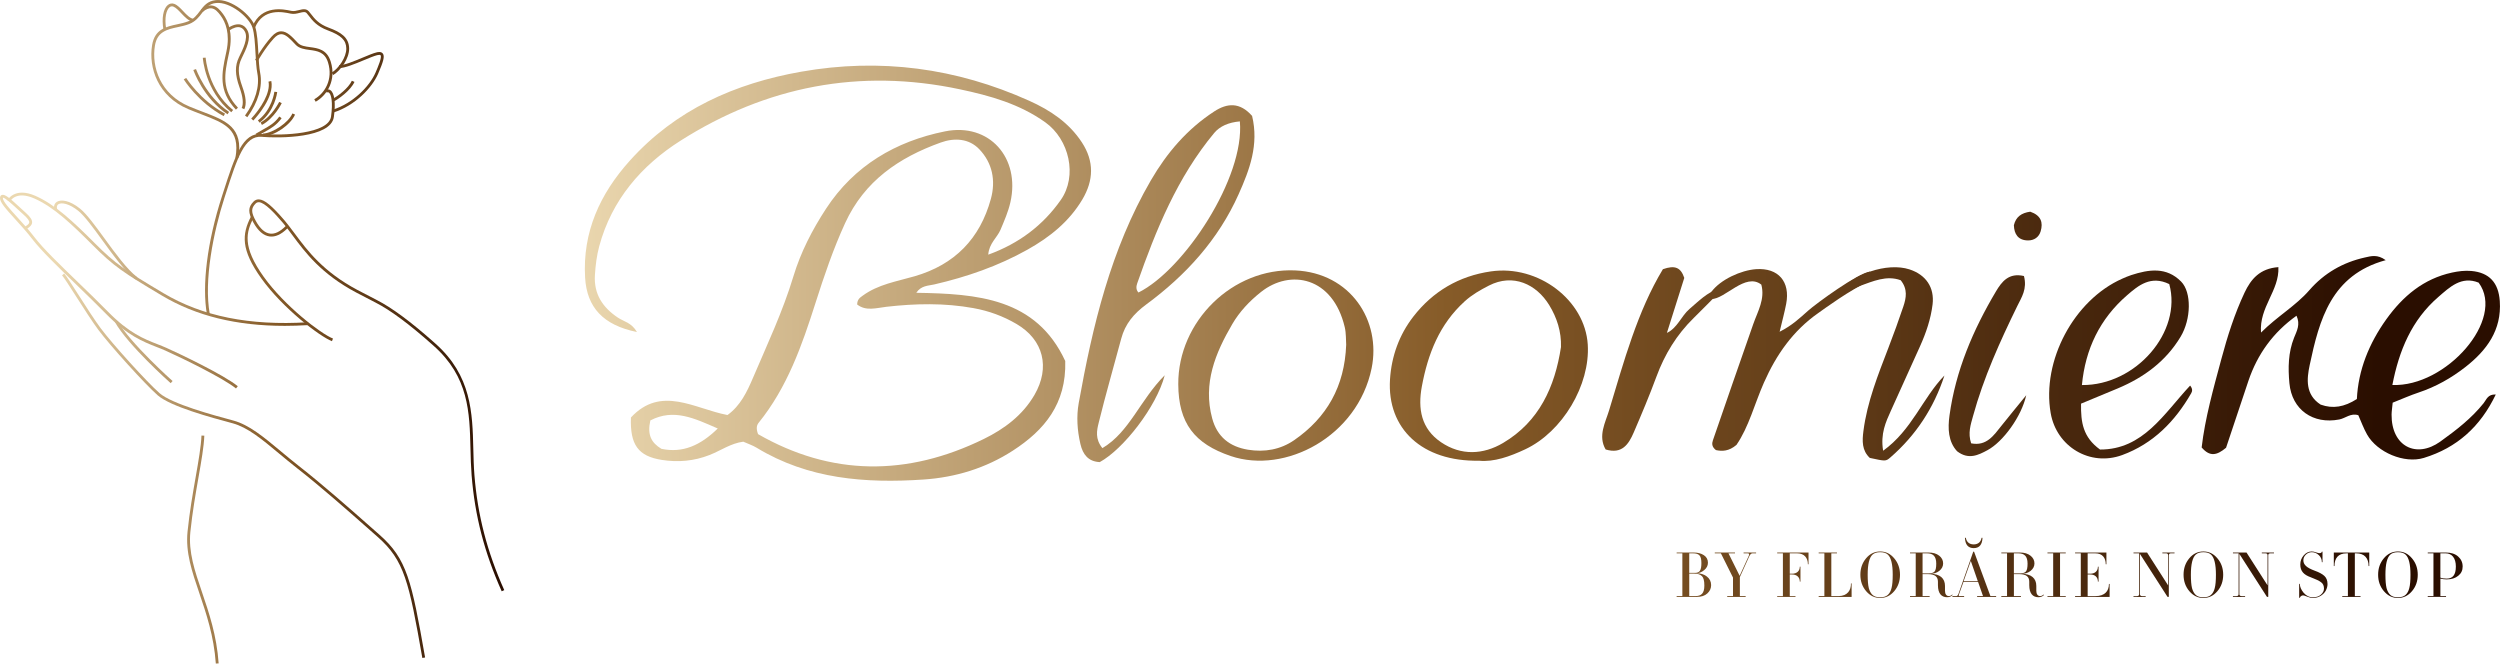 <?xml version="1.0" encoding="UTF-8"?>
<svg id="Layer_1" xmlns="http://www.w3.org/2000/svg" xmlns:xlink="http://www.w3.org/1999/xlink" version="1.1" viewBox="0 0 1089.08 289.07">
  <!-- Generator: Adobe Illustrator 29.4.0, SVG Export Plug-In . SVG Version: 2.1.0 Build 152)  -->
  <defs>
    <style>
      .st0 {
        fill: url(#linear-gradient2);
      }

      .st1 {
        fill: url(#linear-gradient1);
      }

      .st2 {
        fill: url(#linear-gradient9);
      }

      .st3 {
        fill: url(#linear-gradient3);
      }

      .st4 {
        fill: url(#linear-gradient6);
      }

      .st5 {
        fill: url(#linear-gradient8);
      }

      .st6 {
        fill: url(#linear-gradient7);
      }

      .st7 {
        fill: url(#linear-gradient5);
      }

      .st8 {
        fill: url(#linear-gradient4);
      }

      .st9 {
        fill: url(#linear-gradient31);
      }

      .st10 {
        fill: url(#linear-gradient30);
      }

      .st11 {
        fill: url(#linear-gradient38);
      }

      .st12 {
        fill: url(#linear-gradient32);
      }

      .st13 {
        fill: url(#linear-gradient39);
      }

      .st14 {
        fill: url(#linear-gradient34);
      }

      .st15 {
        fill: url(#linear-gradient37);
      }

      .st16 {
        fill: url(#linear-gradient35);
      }

      .st17 {
        fill: url(#linear-gradient33);
      }

      .st18 {
        fill: url(#linear-gradient36);
      }

      .st19 {
        fill: url(#linear-gradient40);
      }

      .st20 {
        fill: url(#linear-gradient41);
      }

      .st21 {
        fill: url(#linear-gradient42);
      }

      .st22 {
        fill: url(#linear-gradient46);
      }

      .st23 {
        fill: url(#linear-gradient48);
      }

      .st24 {
        fill: url(#linear-gradient43);
      }

      .st25 {
        fill: url(#linear-gradient44);
      }

      .st26 {
        fill: url(#linear-gradient47);
      }

      .st27 {
        fill: url(#linear-gradient45);
      }

      .st28 {
        fill: url(#linear-gradient49);
      }

      .st29 {
        fill: url(#linear-gradient50);
      }

      .st30 {
        fill: url(#linear-gradient51);
      }

      .st31 {
        fill: url(#linear-gradient52);
      }

      .st32 {
        fill: url(#linear-gradient28);
      }

      .st33 {
        fill: url(#linear-gradient29);
      }

      .st34 {
        fill: url(#linear-gradient18);
      }

      .st35 {
        fill: url(#linear-gradient13);
      }

      .st36 {
        fill: url(#linear-gradient12);
      }

      .st37 {
        fill: url(#linear-gradient15);
      }

      .st38 {
        fill: url(#linear-gradient16);
      }

      .st39 {
        fill: url(#linear-gradient11);
      }

      .st40 {
        fill: url(#linear-gradient10);
      }

      .st41 {
        fill: url(#linear-gradient17);
      }

      .st42 {
        fill: url(#linear-gradient14);
      }

      .st43 {
        fill: url(#linear-gradient19);
      }

      .st44 {
        fill: url(#linear-gradient23);
      }

      .st45 {
        fill: url(#linear-gradient22);
      }

      .st46 {
        fill: url(#linear-gradient24);
      }

      .st47 {
        fill: url(#linear-gradient25);
      }

      .st48 {
        fill: url(#linear-gradient21);
      }

      .st49 {
        fill: url(#linear-gradient20);
      }

      .st50 {
        fill: url(#linear-gradient27);
      }

      .st51 {
        fill: url(#linear-gradient26);
      }

      .st52 {
        fill: url(#linear-gradient);
      }
    </style>
    <linearGradient id="linear-gradient" x1="24.57" y1="202.88" x2="219.53" y2="202.88" gradientUnits="userSpaceOnUse">
      <stop offset="0" stop-color="#ebd8b0"/>
      <stop offset=".48" stop-color="#865b28"/>
      <stop offset=".99" stop-color="#2a0e00"/>
    </linearGradient>
    <linearGradient id="linear-gradient1" x1="24.57" y1="172.23" x2="219.53" y2="172.23" xlink:href="#linear-gradient"/>
    <linearGradient id="linear-gradient2" y1="121.45" x2="219.53" y2="121.45" xlink:href="#linear-gradient"/>
    <linearGradient id="linear-gradient3" y1="112.94" x2="219.53" y2="112.94" xlink:href="#linear-gradient"/>
    <linearGradient id="linear-gradient4" x1="24.57" y1="127.05" x2="219.53" y2="127.05" xlink:href="#linear-gradient"/>
    <linearGradient id="linear-gradient5" y1="153.36" x2="219.53" y2="153.36" xlink:href="#linear-gradient"/>
    <linearGradient id="linear-gradient6" x1="24.57" y1="104.58" x2="219.53" y2="104.58" xlink:href="#linear-gradient"/>
    <linearGradient id="linear-gradient7" x1="24.57" y1="239.41" x2="219.53" y2="239.41" xlink:href="#linear-gradient"/>
    <linearGradient id="linear-gradient8" x1="24.57" y1="87.97" x2="219.53" y2="87.97" xlink:href="#linear-gradient"/>
    <linearGradient id="linear-gradient9" x1="24.57" y1="28.98" x2="219.53" y2="28.98" xlink:href="#linear-gradient"/>
    <linearGradient id="linear-gradient10" x1="24.57" y1="34.43" x2="219.53" y2="34.43" xlink:href="#linear-gradient"/>
    <linearGradient id="linear-gradient11" x1="24.57" y1="7.21" x2="219.53" y2="7.21" xlink:href="#linear-gradient"/>
    <linearGradient id="linear-gradient12" x1="24.57" y1="35.83" x2="219.53" y2="35.83" xlink:href="#linear-gradient"/>
    <linearGradient id="linear-gradient13" x1="24.57" y1="18.36" x2="219.53" y2="18.36" xlink:href="#linear-gradient"/>
    <linearGradient id="linear-gradient14" x1="24.57" y1="25.05" x2="219.53" y2="25.05" xlink:href="#linear-gradient"/>
    <linearGradient id="linear-gradient15" x1="24.57" y1="29.08" x2="219.53" y2="29.08" xlink:href="#linear-gradient"/>
    <linearGradient id="linear-gradient16" x1="24.57" y1="43.91" x2="219.53" y2="43.91" xlink:href="#linear-gradient"/>
    <linearGradient id="linear-gradient17" x1="24.57" y1="46.71" x2="219.53" y2="46.71" xlink:href="#linear-gradient"/>
    <linearGradient id="linear-gradient18" x1="24.57" y1="49.41" x2="219.53" y2="49.41" xlink:href="#linear-gradient"/>
    <linearGradient id="linear-gradient19" x1="24.57" y1="55.06" x2="219.53" y2="55.06" xlink:href="#linear-gradient"/>
    <linearGradient id="linear-gradient20" x1="24.57" y1="54.43" x2="219.53" y2="54.43" xlink:href="#linear-gradient"/>
    <linearGradient id="linear-gradient21" x1="24.57" y1="39.7" x2="219.53" y2="39.7" xlink:href="#linear-gradient"/>
    <linearGradient id="linear-gradient22" x1="24.57" y1="37" x2="219.53" y2="37" xlink:href="#linear-gradient"/>
    <linearGradient id="linear-gradient23" x1="24.57" y1="39.94" x2="219.53" y2="39.94" xlink:href="#linear-gradient"/>
    <linearGradient id="linear-gradient24" x1="24.57" y1="42.26" x2="219.53" y2="42.26" xlink:href="#linear-gradient"/>
    <linearGradient id="linear-gradient25" x1="248.6" y1="119" x2="1043.99" y2="119" xlink:href="#linear-gradient"/>
    <linearGradient id="linear-gradient26" x1="248.6" y1="155.85" x2="1043.99" y2="155.85" xlink:href="#linear-gradient"/>
    <linearGradient id="linear-gradient27" x1="248.6" y1="123.56" x2="1043.99" y2="123.56" xlink:href="#linear-gradient"/>
    <linearGradient id="linear-gradient28" x1="248.6" y1="159.34" x2="1043.99" y2="159.34" xlink:href="#linear-gradient"/>
    <linearGradient id="linear-gradient29" x1="248.6" y1="159.22" x2="1043.99" y2="159.22" xlink:href="#linear-gradient"/>
    <linearGradient id="linear-gradient30" x1="248.6" y1="158.79" x2="1043.99" y2="158.79" xlink:href="#linear-gradient"/>
    <linearGradient id="linear-gradient31" x1="248.6" y1="156.4" x2="1043.99" y2="156.4" xlink:href="#linear-gradient"/>
    <linearGradient id="linear-gradient32" x1="248.6" y1="158.5" x2="1043.99" y2="158.5" xlink:href="#linear-gradient"/>
    <linearGradient id="linear-gradient33" x1="112.7" y1="156.78" x2="1124.62" y2="156.78" xlink:href="#linear-gradient"/>
    <linearGradient id="linear-gradient34" x1="248.6" y1="159.32" x2="1043.99" y2="159.32" xlink:href="#linear-gradient"/>
    <linearGradient id="linear-gradient35" x1="248.6" y1="98.48" x2="1043.99" y2="98.48" xlink:href="#linear-gradient"/>
    <linearGradient id="linear-gradient36" x1="305.83" y1="250.36" x2="1050.02" y2="250.36" xlink:href="#linear-gradient"/>
    <linearGradient id="linear-gradient37" x1="305.83" y1="250.36" x2="1050.02" y2="250.36" xlink:href="#linear-gradient"/>
    <linearGradient id="linear-gradient38" x1="305.83" y1="250.36" x2="1050.02" y2="250.36" xlink:href="#linear-gradient"/>
    <linearGradient id="linear-gradient39" x1="305.83" y1="250.36" x2="1050.02" y2="250.36" xlink:href="#linear-gradient"/>
    <linearGradient id="linear-gradient40" x1="305.83" y1="250.36" x2="1050.02" y2="250.36" xlink:href="#linear-gradient"/>
    <linearGradient id="linear-gradient41" x1="305.83" y1="250.43" x2="1050.02" y2="250.43" xlink:href="#linear-gradient"/>
    <linearGradient id="linear-gradient42" x1="305.83" y1="247.16" x2="1050.02" y2="247.16" xlink:href="#linear-gradient"/>
    <linearGradient id="linear-gradient43" x1="305.83" y1="250.43" x2="1050.02" y2="250.43" xlink:href="#linear-gradient"/>
    <linearGradient id="linear-gradient44" x1="305.83" y1="250.36" x2="1050.02" y2="250.36" xlink:href="#linear-gradient"/>
    <linearGradient id="linear-gradient45" x1="305.83" y1="250.36" x2="1050.02" y2="250.36" xlink:href="#linear-gradient"/>
    <linearGradient id="linear-gradient46" x1="305.83" y1="250.36" x2="1050.02" y2="250.36" xlink:href="#linear-gradient"/>
    <linearGradient id="linear-gradient47" x1="305.83" y1="250.36" x2="1050.02" y2="250.36" xlink:href="#linear-gradient"/>
    <linearGradient id="linear-gradient48" x1="305.83" y1="250.36" x2="1050.02" y2="250.36" xlink:href="#linear-gradient"/>
    <linearGradient id="linear-gradient49" x1="305.83" y1="250.36" x2="1050.02" y2="250.36" xlink:href="#linear-gradient"/>
    <linearGradient id="linear-gradient50" x1="305.83" y1="250.36" x2="1050.02" y2="250.36" xlink:href="#linear-gradient"/>
    <linearGradient id="linear-gradient51" x1="305.83" y1="250.36" x2="1050.02" y2="250.36" xlink:href="#linear-gradient"/>
    <linearGradient id="linear-gradient52" x1="305.83" y1="250.36" x2="1050.02" y2="250.36" xlink:href="#linear-gradient"/>
  </defs>
  <g>
    <path class="st52" d="M183.98,286.63c-5.84-33.35-7.85-42.5-19.45-52.73l-2.25-1.98c-11.1-9.8-22.57-19.93-32.89-27.98-2.8-2.19-5.41-4.36-7.93-6.46-7.28-6.07-13.56-11.31-20.12-13.08-9.45-2.54-27.03-7.28-32.65-12.2-5.42-4.74-20.6-21.49-25.8-28.44-2.65-3.55-6.4-9.4-9.7-14.57-2.85-4.45-5.31-8.29-6.16-9.23l.92-.83c.92,1.02,3.29,4.71,6.28,9.39,3.29,5.15,7.03,10.98,9.65,14.5,5.16,6.91,20.24,23.55,25.62,28.25,5.41,4.73,23.47,9.6,32.15,11.93,6.83,1.84,13.21,7.16,20.6,13.32,2.51,2.09,5.11,4.26,7.89,6.44,10.34,8.08,21.83,18.22,32.94,28.03l2.25,1.98c11.91,10.51,13.95,19.76,19.85,53.45l-1.23.21Z"/>
    <path class="st1" d="M218.56,257.59c-7.55-16.87-11.71-32.93-13.11-50.54-.3-3.8-.4-7.69-.49-11.44-.39-16.14-.75-31.39-16.08-44.99l-.88-.78q-14.75-13.09-24.32-17.99c-2.23-1.14-4.98-2.55-8.56-4.45-15.23-8.11-22.12-17.38-27.66-24.83-.79-1.06-1.55-2.08-2.29-3.05-2.66,2.63-5.25,3.8-7.7,3.49-2.65-.34-5.04-2.38-7.09-6.07-2.42-4.35-2.39-6.66.1-9.16.65-.65,1.42-.96,2.32-.92,2.46.1,5.74,2.82,11.33,9.38.53.63,1.06,1.28,1.58,1.96.9,1.14,1.8,2.36,2.75,3.63,5.46,7.35,12.26,16.49,27.24,24.48,3.57,1.9,6.31,3.3,8.54,4.44q9.7,4.97,24.57,18.16l.88.78c15.73,13.96,16.12,30.19,16.5,45.89.09,3.74.18,7.6.48,11.37,1.39,17.46,5.52,33.39,13,50.13l-1.14.51ZM112.67,88.1c-.5,0-.91.18-1.3.56-2.05,2.05-2.03,3.84.11,7.67,1.85,3.33,3.92,5.16,6.16,5.44,2.08.27,4.36-.83,6.77-3.25-.41-.51-.81-1.01-1.22-1.5-3.5-4.1-7.84-8.83-10.43-8.94-.03,0-.06,0-.09,0Z"/>
    <path class="st0" d="M144.6,148.63c-5.34-2.09-21.47-14.37-30.76-27.36-8.97-12.55-8.5-19.17-4.49-27l1.11.57c-3.19,6.24-5.06,12.47,4.4,25.71,9.16,12.81,24.98,24.88,30.2,26.93l-.45,1.16Z"/>
    <path class="st3" d="M123.95,141.95c-20.99,0-38.53-4.33-53.37-13.16-16.94-10.07-21.06-12.84-30.14-21.93-9.29-9.29-17.07-16.69-25.51-20.41-7.96-3.5-10.47,1.11-10.57,1.31l-1.11-.56c.03-.06,3.1-5.88,12.18-1.88,8.64,3.8,16.51,11.28,25.89,20.66,8.99,8.99,13.07,11.73,29.9,21.74,16.95,10.08,37.5,14.22,62.81,12.67l.08,1.24c-3.47.21-6.86.32-10.16.32Z"/>
    <path class="st8" d="M102.81,169.23c-5.65-4.56-23.51-13.26-30.8-16.52-1.22-.55-2.49-1.04-3.82-1.56-5.67-2.22-12.74-4.97-22.07-14.49-4.02-4.1-8.48-8.41-12.8-12.59-7.96-7.69-15.47-14.96-19.32-19.99-2.31-3.02-4.98-5.95-7.34-8.54C2.31,90.76-.15,87.97,0,86.13c.07-.8.51-1.09.76-1.19,1.29-.5,3.41,1.27,7.93,5.45.81.75,1.6,1.48,2.35,2.14,2.21,1.97,3.06,3.27,2.94,4.49-.11,1.05-.97,1.82-2.06,2.52,1.05,1.22,2.09,2.49,3.07,3.76,3.79,4.96,11.28,12.19,19.2,19.85,4.32,4.18,8.79,8.5,12.82,12.61,9.15,9.33,15.78,11.92,21.63,14.2,1.35.53,2.63,1.02,3.88,1.59,4.94,2.21,24.69,11.54,31.07,16.69l-.78.97ZM1.26,86.1s0,.07-.01.13c-.12,1.39,3.02,4.82,6.34,8.46,1.12,1.23,2.32,2.54,3.51,3.91.99-.62,1.59-1.15,1.65-1.7.08-.73-.75-1.85-2.53-3.43-.75-.67-1.55-1.41-2.37-2.16-2.12-1.96-5.63-5.21-6.58-5.21h-.01Z"/>
    <path class="st7" d="M74.36,166.93c-.76-.67-18.56-16.56-24.25-26.53l1.08-.62c5.58,9.79,23.81,26.05,23.99,26.21l-.83.93Z"/>
    <path class="st4" d="M59.05,121.79c-4.59-3.52-9.64-10.47-14.53-17.19-3.94-5.42-7.67-10.53-10.45-12.77-3.84-3.09-7.26-3.77-8.65-2.85-.8.53-.72,1.49-.52,2.2l-1.2.34c-.44-1.54-.06-2.85,1.03-3.57,1.77-1.17,5.58-.73,10.12,2.92,2.91,2.34,6.68,7.52,10.67,13,4.61,6.34,9.84,13.52,14.28,16.93l-.76.99Z"/>
    <path class="st6" d="M94.02,289.07c-.85-12.03-4.2-21.89-7.16-30.59-3.26-9.58-6.08-17.86-5.16-26.89.88-8.61,2.29-16.66,3.54-23.77,1.25-7.14,2.34-13.31,2.53-18.08l1.24.05c-.2,4.85-1.29,11.06-2.55,18.24-1.24,7.09-2.65,15.12-3.53,23.68-.89,8.75,1.88,16.91,5.1,26.36,2.98,8.77,6.37,18.72,7.22,30.91l-1.24.09Z"/>
    <path class="st5" d="M90.16,136.99c-2.28-12.55.14-31.75,6.49-51.37l.66-2.04c5.04-15.63,8.36-25.96,16.81-25.21,8.98.79,29.02-.02,30.09-7.58.87-6.17.14-9.71-.97-10.48-.18-.13-.45-.23-.91.02l-.59-1.09c.77-.42,1.56-.4,2.21.05,1.79,1.24,2.35,5.61,1.49,11.67-1.3,9.21-23.69,9.33-31.43,8.65-7.47-.67-10.66,9.29-15.52,24.35l-.66,2.04c-4.85,15-9.1,36.21-6.45,50.76l-1.22.22Z"/>
    <path class="st2" d="M137.53,44.32l-.62-1.08c4.62-2.64,8.27-8.62,5.99-16.02-1.41-4.57-4.61-5-8.01-5.46-2.23-.3-4.53-.61-6.08-2.25l-.29-.31c-2.18-2.31-4.06-4.31-5.99-4.31h-.03c-1.05.01-2.11.63-3.25,1.88-3.88,4.29-7,9.87-7.03,9.93l-1.09-.6c.03-.06,3.22-5.76,7.2-10.16,1.38-1.53,2.74-2.28,4.16-2.29h.04c2.47,0,4.62,2.28,6.89,4.7l.29.31c1.25,1.32,3.24,1.59,5.34,1.87,3.46.47,7.39.99,9.03,6.33,2.48,8.06-1.51,14.58-6.56,17.47Z"/>
    <path class="st40" d="M103.81,68.87l-1.23-.21c2.12-12.37-4.59-14.94-14.76-18.83-1.89-.72-3.84-1.47-5.9-2.34-13.1-5.53-17.3-17.99-15.65-27.88,1.15-6.93,6.12-8,10.93-9.03,1.6-.35,3.26-.7,4.74-1.28,2.52-.99,3.86-2.79,5.17-4.53,1.6-2.14,3.25-4.35,6.93-4.72,6.86-.68,15.51,6.69,17.1,11.52.93,2.83,1.18,7.27,1.41,11.57.18,3.25.35,6.31.79,8.6,1.14,5.92-.85,12.78-5.6,19.32l-1.01-.73c4.55-6.26,6.46-12.78,5.39-18.35-.46-2.38-.63-5.48-.81-8.77-.23-4.22-.47-8.57-1.35-11.24-1.47-4.46-9.67-11.28-15.8-10.67-3.13.31-4.49,2.13-6.06,4.23-1.34,1.79-2.86,3.83-5.71,4.94-1.57.62-3.28.98-4.93,1.34-4.6.99-8.95,1.93-9.96,8.02-1.57,9.41,2.43,21.27,14.91,26.53,2.03.86,3.98,1.6,5.86,2.32,10.36,3.96,17.84,6.83,15.54,20.21Z"/>
    <path class="st39" d="M71.2,12.92c-.85-4.88-.11-9.09,1.89-10.73.85-.7,1.88-.87,2.88-.48,1.37.53,2.59,1.83,3.88,3.2,1.42,1.51,2.89,3.06,4.38,3.31l-.2,1.23c-1.91-.31-3.53-2.03-5.09-3.68-1.19-1.27-2.32-2.46-3.43-2.89-.58-.23-1.14-.13-1.64.28-1.36,1.11-2.34,4.5-1.45,9.56l-1.23.21Z"/>
    <path class="st36" d="M145.29,49l-.38-1.19c8.91-2.82,16.15-10.29,18.69-16.21,1.01-2.35,2.89-6.71,2.18-7.54-.18-.21-.71-.22-1.46-.03-1.37.34-3.56,1.25-5.88,2.22-3.86,1.61-8.29,3.45-10.71,3.4l.02-1.24s.05,0,.07,0c2.22,0,6.43-1.75,10.14-3.3,2.36-.99,4.59-1.92,6.06-2.28.48-.12,1.93-.48,2.7.43,1.03,1.22.22,3.71-1.98,8.84-2.66,6.18-10.2,13.97-19.46,16.9Z"/>
    <path class="st35" d="M145.14,32.69l-.64-1.07c3.05-1.82,6.41-6.69,6.36-10.49-.05-3.6-2.24-5.74-8.07-7.9-4.74-1.75-6.75-4.37-8.22-6.29-.34-.44-.65-.84-.96-1.19-.65-.72-1.53-.54-3.06-.15-1.18.3-2.52.64-3.93.34l-.18-.04c-3.21-.68-11.74-2.49-15.33,6.08l-1.15-.48c3.99-9.51,13.58-7.48,16.73-6.81l.18.04c1.13.24,2.26-.05,3.36-.33,1.53-.39,3.11-.79,4.29.53.33.37.66.79,1.02,1.26,1.45,1.89,3.26,4.25,7.67,5.88,5.28,1.95,8.82,4.24,8.89,9.05.06,4.33-3.62,9.58-6.96,11.57Z"/>
    <path class="st42" d="M102.75,47.75c-7.79-8.24-6.13-15.98-4.37-24.17l.26-1.2c1.66-7.81-.43-12.76-2.48-15.53-1.07-1.45-2.35-3.02-4.02-3.22-1.13-.14-2.4.37-3.77,1.51l-.79-.96c1.65-1.37,3.23-1.97,4.72-1.79,2.16.26,3.64,2.06,4.87,3.72,2.2,2.98,4.45,8.27,2.69,16.53l-.26,1.21c-1.76,8.2-3.29,15.29,4.06,23.06l-.9.85Z"/>
    <path class="st37" d="M106.41,47.58l-1.13-.52c.87-1.88.57-4.81-.92-8.94-2.03-5.62-2.1-9.46-.23-13.25,1.79-3.64,4.01-8.17,2.59-11.01-.53-1.05-1.24-1.7-2.12-1.94-1.26-.34-2.92.15-4.79,1.41l-.69-1.03c2.18-1.46,4.18-2,5.8-1.57,1.24.33,2.23,1.2,2.92,2.58,1.7,3.4-.57,8.03-2.58,12.12-1.72,3.5-1.64,6.95.29,12.28,1.63,4.52,1.91,7.66.88,9.88Z"/>
    <path class="st38" d="M110.35,52.51l-.91-.85c4.09-4.38,8.51-11.23,7.53-16.11l1.22-.25c1.4,6.89-6.28,15.54-7.84,17.21Z"/>
    <path class="st41" d="M113.09,53.44l-.74-1c6.19-4.62,7.17-12.4,7.18-12.48l1.23.14c-.04.34-1.04,8.38-7.67,13.33Z"/>
    <path class="st34" d="M114.11,54.43l-.59-1.1c5-2.68,8.07-8.89,8.1-8.95l1.12.54c-.13.27-3.26,6.63-8.63,9.51Z"/>
    <path class="st43" d="M112.01,59.34l-.64-1.06c1.16-.7,2.2-1.28,3.14-1.81,3.03-1.69,5.03-2.81,7.17-5.7l1,.74c-2.3,3.1-4.5,4.34-7.56,6.04-.93.52-1.96,1.09-3.11,1.78Z"/>
    <path class="st49" d="M114.62,59.43l-.06-1.24c4.43-.22,11.15-4.81,12.82-8.77l1.15.49c-1.89,4.47-8.91,9.28-13.91,9.53Z"/>
    <path class="st48" d="M145.37,44.22l-.55-1.12c2.2-1.07,7.04-4.74,8.46-7.93l1.14.51c-1.67,3.76-7.08,7.58-9.05,8.54Z"/>
    <path class="st45" d="M100.74,48.89c-11.42-9.22-12.38-23.57-12.39-23.71l1.24-.07c0,.14.95,13.95,11.93,22.82l-.78.97Z"/>
    <path class="st44" d="M99.11,49.79c-10.48-6.96-14.72-18.79-14.89-19.29l1.17-.41c.04.12,4.29,11.94,14.41,18.66l-.69,1.04Z"/>
    <path class="st46" d="M97.42,50.59c-11.16-6.02-17.32-15.9-17.38-16l1.06-.65c.06.1,6.06,9.7,16.92,15.56l-.59,1.09Z"/>
  </g>
  <g>
    <g>
      <path class="st47" d="M277.47,144.64c-14.69-2.99-21.82-10.71-22.58-23.68-1.16-19.88,6.47-36.5,19.47-50.96,20.02-22.26,45.81-33.67,74.69-38.77,34.35-6.07,67.51-1.63,99.29,12.66,9.1,4.09,17.3,9.49,22.95,18.12,5.44,8.32,5.16,16.55.21,24.89-5.77,9.71-14.28,16.48-23.96,21.89-12.72,7.12-26.37,11.84-40.55,15.12-2.63.61-5.7.43-7.83,3.64,26.52.43,52.18,2.25,64.89,29.72.54,18.69-9.13,30.18-22.82,39.04-11.79,7.63-24.95,11.65-38.91,12.59-25.39,1.7-50.17-.16-72.67-13.83-1.79-1.09-3.84-1.76-5.86-2.66-5.38.69-9.79,3.87-14.68,5.8-6.8,2.68-13.79,3.25-20.83,2.14-10.28-1.63-13.86-6.61-13.43-18.48,13.17-14.15,27.68-3.8,42.07-1.07,5.6-4.04,8.5-10.09,11.09-16.18,6.23-14.6,13.02-28.99,17.62-44.23,3.2-10.58,8.23-20.3,14.21-29.46,12.27-18.79,30.39-29.39,51.86-33.71,19.28-3.87,32.87,11.58,28.45,30.91-.95,4.17-2.64,8-4.28,11.91-1.47,3.51-5,5.91-5.36,10.9,13.34-4.83,23.83-12.76,31.59-23.82,7.38-10.52,3.69-26.37-6.72-33.82-11.21-8.02-24.07-11.61-37.24-14.4-43.65-9.27-84.38-1.3-121.72,22.41-16.98,10.78-29.93,25.74-35.38,45.96-1.11,4.13-1.61,8.28-1.88,12.53-.54,8.34,3.42,14.16,10.01,18.57,2.55,1.71,5.96,2.16,8.3,6.27ZM373.4,132.64c.07-2.29,1.25-2.98,2.4-3.82,6.76-4.97,14.93-6.23,22.67-8.48,17.44-5.07,28.43-16.34,33.19-33.7,2.2-8.02.65-15.68-5.07-21.65-4.52-4.72-10.87-5.03-16.8-2.89-18.17,6.53-33.2,16.71-41.64,35.12-5.17,11.28-9.13,22.95-12.87,34.69-5.91,18.56-12.3,36.81-24.76,52.23-.92,1.14-1.19,2.52-.29,4.98,31.96,18.33,65.02,18.44,98.37,2.1,8.88-4.35,16.89-10.28,22.07-19.22,6.9-11.91,3.94-23.96-7.83-30.86-5.82-3.41-12.01-5.69-18.75-6.91-12.67-2.3-25.28-2.03-37.96-.58-4.36.5-8.9,2.03-12.73-1.01ZM283.31,183.15c-1.42,6.34.43,9.72,4.83,12.38,9.27,1.93,16.93-1.44,24.54-8.86-10.22-4.45-19.16-8.82-29.36-3.52Z"/>
      <path class="st51" d="M1042.33,175.41c-.23,2.44-.47,3.82-.48,5.21-.1,13.8,10.74,19.28,21.23,11.74,6.93-4.98,13.55-10.07,18.88-16.74,1.25-1.56,1.77-3.92,5.28-3.77-6.67,13.98-16.91,23.22-31.34,27.63-8.49,2.6-20.31-2.41-24.71-10.16-1.54-2.72-2.61-5.7-3.83-8.44-3.34-1.05-5.58,1.32-8.27,1.85-11.41,2.24-20.68-4.22-21.75-15.77-.62-6.67-.54-13.41,2.03-19.84,1.16-2.89,2.84-5.75,1.06-9.58-10.21,7.28-17.02,16.76-20.96,28.4-3.39,10.01-6.7,20.04-9.73,29.12-4.04,3.37-7.08,4.02-10.63-.14,1.48-12.78,5.13-25.65,8.58-38.51,2.64-9.84,5.73-19.63,10.1-28.91,2.79-5.93,6.7-10.55,14.75-11.13.47,10.27-8.44,17.41-7.57,28.51,7.21-7.2,15.12-11.63,21.07-18.48,6.47-7.43,14.61-12.1,24.21-14.24,2.7-.6,5.44-1.45,9.04,1.18-23.75,6.47-28.92,25.92-33.12,45.72-1.28,6.04-1.95,12.87,4.77,17.2,5.35,1.93,10.32,1.06,15.79-2.43.59-12.6,5.3-24.22,12.83-34.74,7.21-10.06,16.22-17.66,28.64-20.35,2.72-.59,5.62-.95,8.38-.7,7.87.7,11.85,5.13,12.41,13.13.88,12.65-5.75,21.51-14.99,28.73-6.11,4.77-12.89,8.61-20.36,11.09-3.66,1.22-7.2,2.8-11.32,4.43ZM1042.18,167.71c23.33.96,49.46-28.57,37.6-44.58-7.5-3.05-12.66,2-17.57,6.25-11.63,10.05-17.12,23.35-20.02,38.33Z"/>
      <path class="st50" d="M545.45,50.49c3.02,12.55-1.08,23.41-5.85,34.09-8.85,19.81-23.01,35.35-40.26,48.05-5.43,4-9.19,8.48-10.9,14.89-3.27,12.24-6.81,24.41-9.83,36.72-.79,3.21-1.65,6.95,1.63,10.98,11.83-7.03,16.3-20.84,27.15-31.75-3.6,13.79-18.06,32.26-28.31,37.84-4.98-.26-7.35-3.28-8.42-7.89-1.38-5.93-1.79-11.97-.73-17.86,6.06-33.72,13.94-66.87,31.4-96.95,7.03-12.1,15.86-22.4,27.62-30.06,5.66-3.69,11.13-4.13,16.51,1.95ZM540.12,52.88q-7.51.68-11.17,5.04c-16.08,19.35-25.36,42.18-33.56,65.56-.46,1.32-.56,2.77.56,3.95,19.9-9.9,46.38-50.08,44.17-74.55Z"/>
      <path class="st32" d="M644.33,200.7c-24.79.46-40.16-13.96-38.8-35.42.64-10.07,3.99-19.38,10.14-27.33,8.53-11.02,19.91-17.71,33.8-19.72,20.63-2.99,41.02,12.48,42.21,31.9,1.08,17.59-11.01,37.97-27.22,45.59-6.73,3.16-13.7,5.64-20.14,4.98ZM680.01,151.2c.22-6.74-1.78-12.82-5.11-18.27-5.64-9.21-15.8-13.9-26.27-8.53-3.74,1.92-7.37,3.97-10.58,6.89-11,10-16,22.83-18.64,37.01-1.83,9.81-.29,18.47,8.34,24.34,8.74,5.95,18.4,5.44,27.04.33,15.72-9.3,22.57-24.42,25.22-41.77Z"/>
      <path class="st33" d="M513.29,167.4c-.15-27.44,23.74-50.82,50.91-49.6,24.24,1.08,37.55,22.03,33.32,42.63-6.12,29.78-37.71,46.26-61.36,38.24-15.83-5.37-22.78-14.3-22.87-31.27ZM586.44,150.2c-.15-2.06.01-4.95-.62-7.65-5.18-21.95-23.7-25.49-36.48-15.36-5.12,4.06-9.39,8.65-12.52,14-7.37,12.6-12.86,25.83-8.76,41.05,2.19,8.12,7.66,12.36,15.59,13.67,7.2,1.18,14.16-.02,20.18-4.19,14.18-9.83,21.92-23.36,22.61-41.51Z"/>
      <path class="st10" d="M906.57,175.83c-.13,8.19.84,14.62,8.26,20,18.84.08,27.9-15.71,39.26-27.86,1.07,1.3,1.03,2.37.49,3.3-7.06,12.29-16.58,22.01-30.09,26.97-14,5.13-28.6-3.63-31.15-18.28-3.96-22.77,10.11-49.21,31.16-58.55,1.29-.57,2.59-1.13,3.93-1.57,7.7-2.5,15.34-3.67,21.75,2.84,4.57,4.63,4.4,16.3-.24,24.02-6.42,10.69-15.97,17.71-27.32,22.48-5.16,2.17-10.35,4.3-16.04,6.66ZM945,123.76c-8.03-3.91-13.46.59-18.4,4.88-11.82,10.25-18.16,23.38-19.65,39.1,23.52.24,43.78-23.24,38.05-43.99Z"/>
      <path class="st9" d="M725.94,145.13c4.8-2.14,6.36-7.37,10.09-10.56,3.99-3.4,7.65-7.23,12.86-8.84.27.29.53.58.79.88-3.94,3.97-7.83,7.99-11.83,11.9-7.42,7.26-12.66,15.83-16.25,25.56-3.04,8.23-6.45,16.33-9.92,24.39-2.19,5.07-5.09,9.51-12.21,7.34-3.44-5.88-.09-11.77,1.5-17.02,6.48-21.39,12.34-43.13,23.45-61.51,5.23-1.83,7.76-.81,9.31,3.8-2.4,7.6-5.02,15.9-7.65,24.21l-.57.39.42-.54Z"/>
      <path class="st12" d="M800.01,128.09c6.8-8.75,22.11-13.91,31.84-10.73,7.15,2.34,10.94,7.88,10.04,15.28-.78,6.34-2.83,12.36-5.45,18.18-4.19,9.32-8.42,18.63-12.63,27.94-2.31,5.09-4.68,10.17-3.46,17.6,12.59-9.05,17.16-22.93,26.71-32.78-4.57,14.02-12.37,25.99-23.58,35.72-2.04,1.77-2.19,1.61-8.94.18-3.47-3.26-3.33-7.37-2.77-11.72,1.63-12.73,6.38-24.49,10.92-36.34,2.27-5.92,4.46-11.88,6.47-17.9,1.24-3.71,2-7.55-1.15-11.44-6.18-2.27-12.03.45-17.93,2.52-3.29,1.15-5.94,3.92-9.72,3.87l-.34-.38Z"/>
      <path class="st17" d="M814.66,122.27c-9.12,4.26-19.49,11.94-22.58,14.11-11.01,7.72-18.25,18.11-23.65,30.29-4.1,9.26-6.57,19.3-11.97,27.14-3.31,2.83-6.31,2.84-8.95,2.26-1.85-1.44-1.78-2.89-1.33-4.21,5.83-16.92,11.68-33.84,17.61-50.73,1.95-5.55,5.18-10.82,3.5-17.14-6.92-5.46-15.84,6.44-21.81,6.28-.26-.3.27-2.78,0-3.07,3.99-5.44,13.01-9.49,19.51-9.94,9.74-.67,14.99,5.49,13.12,15.14-.71,3.69-1.71,7.32-2.85,12.12,5.4-2.7,8.82-5.99,12.36-9.13,3.64-3.23,21.81-16.51,27.03-17.08v3.96Z"/>
      <path class="st14" d="M881.7,120.25c1.48,5.65-1.04,9.26-2.86,12.98-7.6,15.54-14.72,31.26-19.32,48.01-1.02,3.73-2.32,7.38-.83,11.89,6.69,1.34,9.84-3.42,13.27-7.74,3.25-4.08,6.57-8.1,10.73-13.21-2.05,9.22-10.02,20.22-16.86,23.92-4.07,2.2-8.32,4.3-13.27.47-3.88-4.22-4.07-9.9-3.3-15.54,2.67-19.54,10.27-37.31,20.27-54.13,2.54-4.27,5.6-8.17,12.15-6.66Z"/>
      <path class="st16" d="M884.44,92.22c4.77,1.65,5.65,4.73,4.54,8.52-.75,2.6-2.88,4.02-5.51,4-4.34-.04-6.03-2.77-6.16-6.63.89-3.67,3.28-5.35,7.13-5.89Z"/>
    </g>
    <g>
      <path class="st18" d="M743.76,258.52c-1.07,1.01-2.61,1.51-4.58,1.51h-8.78v-.35h2.49v-18.63h-2.49v-.35h7.48c1.74,0,3.19.38,4.38,1.16s1.77,1.88,1.77,3.3c0,1.25-.55,2.32-1.65,3.22-1.07.9-2.23,1.33-3.45,1.33,1.83,0,3.36.46,4.61,1.42,1.25.96,1.88,2.2,1.88,3.77,0,1.42-.55,2.61-1.65,3.62ZM737.47,241.05h-1.59v8.52h2.46c2.06,0,2.84-1.01,2.84-4.29s-1.01-4.23-3.71-4.23ZM741.39,250.96c-.72-.72-1.8-1.07-3.27-1.07h-2.23v9.79h2.58c2.67,0,4-1.16,4-4.61,0-2.06-.35-3.42-1.07-4.11Z"/>
      <path class="st15" d="M752.43,260.03v-.35h2.52v-8.08l-5.27-10.55h-2.67v-.35h8.81v.35h-2.84l4.87,9.79,3.94-8.63c.35-.78.23-1.16-.38-1.16h-1.85v-.35h5.45v.35h-1.59c-.52,0-.98.43-1.39,1.3l-4.09,9.04v8.29h2.52v.35h-8.03Z"/>
      <path class="st11" d="M787.86,245.8h-.29c0-2.75-1.54-4.75-4.67-4.75h-3.22v8.87h.98c2.12,0,3.39-1.19,3.39-3.07h.29v6.52h-.29c0-1.88-1.27-3.1-3.39-3.1h-.98v9.42h2.49v.35h-7.97v-.35h2.49v-18.63h-2.49v-.35h13.65v5.1Z"/>
      <path class="st13" d="M806.61,260.03h-14.34v-.35h2.49v-18.63h-2.49v-.35h7.97v.35h-2.46v18.63h3.19c3.94-.06,5.45-2.67,5.36-5.53h.29v5.88Z"/>
      <path class="st19" d="M812.9,243.25c1.65-2,3.71-3.01,6.17-3.01s4.43.99,6.11,2.98c1.68,1.97,2.52,4.35,2.52,7.16s-.84,5.19-2.52,7.16c-1.68,1.97-3.71,2.96-6.11,2.96s-4.43-.99-6.11-2.96c-1.68-1.97-2.52-4.35-2.52-7.16s.81-5.13,2.46-7.13ZM822.4,241.6c-.75-.7-1.85-1.04-3.33-1.04s-2.58.35-3.33,1.04c-1.42,1.27-2.12,4.2-2.12,8.78,0,2.58.17,4.52.49,5.82.35,1.3.9,2.29,1.62,2.96.75.7,1.85,1.04,3.33,1.04s2.58-.35,3.33-1.04c.75-.67,1.3-1.65,1.62-2.96.35-1.3.52-3.25.52-5.82,0-4.58-.72-7.5-2.14-8.78Z"/>
      <path class="st20" d="M850.63,259.21c-.61.64-1.42.96-2.43.96-2.4,0-3.97-1.59-3.97-5.27v-1.48c0-2.2-1.39-3.3-4.2-3.3h-2.49v9.56h3.07v.35h-8.55v-.35h2.49v-18.63h-2.49v-.35h8.08c1.94,0,3.48.46,4.61,1.36,1.16.9,1.74,2.03,1.74,3.39,0,1.25-.55,2.32-1.65,3.22-1.07.87-2.4,1.3-3.94,1.3,4.26,0,6.4,2.03,6.4,5.27v2.14c0,1.39.61,2.29,1.62,2.29.61,0,1.1-.23,1.51-.67l.2.2ZM839.47,241.05h-1.94v8.75h2.49c1.36,0,2.26-.29,2.75-.84.49-.58.72-1.71.72-3.42,0-3.25-1.39-4.49-4.03-4.49Z"/>
      <path class="st21" d="M850.54,260.03v-.35h1.71c.38,0,.72-.38.98-1.13l6.38-18.23h.35l7.13,19.36h2.49v.35h-8.29v-.35h2.58l-2.14-6.14h-6.4l-1.8,5.01c-.38.96-.23,1.13-.09,1.13h2.2v.35h-5.1ZM855.41,253.22h6.2l-3.07-8.87-3.13,8.87ZM856.39,234.29c.23,1.48,1.22,2.87,3.42,2.87s3.19-1.39,3.42-2.87h.41c-.12,2.99-1.39,4.49-3.82,4.49s-3.71-1.51-3.83-4.49h.41Z"/>
      <path class="st24" d="M890.41,259.21c-.61.64-1.42.96-2.43.96-2.4,0-3.97-1.59-3.97-5.27v-1.48c0-2.2-1.39-3.3-4.2-3.3h-2.49v9.56h3.07v.35h-8.55v-.35h2.49v-18.63h-2.49v-.35h8.08c1.94,0,3.48.46,4.61,1.36,1.16.9,1.74,2.03,1.74,3.39,0,1.25-.55,2.32-1.65,3.22-1.07.87-2.4,1.3-3.94,1.3,4.26,0,6.4,2.03,6.4,5.27v2.14c0,1.39.61,2.29,1.62,2.29.61,0,1.1-.23,1.51-.67l.2.2ZM879.25,241.05h-1.94v8.75h2.49c1.36,0,2.26-.29,2.75-.84.49-.58.72-1.71.72-3.42,0-3.25-1.39-4.49-4.03-4.49Z"/>
      <path class="st25" d="M899.91,260.03h-7.97v-.35h2.49v-18.63h-2.49v-.35h7.97v.35h-2.49v18.63h2.49v.35Z"/>
      <path class="st27" d="M919.01,260.03h-15.04v-.35h2.49v-18.63h-2.49v-.35h13.65v5.1h-.29c0-2.78-1.45-4.75-4.58-4.75h-3.3v8.87h1.13c2.12,0,3.33-1.19,3.33-3.07h.29v6.52h-.29c0-1.88-1.22-3.1-3.33-3.1h-1.13v9.42h3.36c4.09,0,5.91-2.2,5.91-5.3h.29v5.65Z"/>
      <path class="st22" d="M944.25,260.03l-12.02-18.72v17.53c0,.55.32.84.98.84h1.51v.35h-5.3v-.35h1.51c.64,0,.96-.29.96-.84v-17.79h-2.46v-.35h5.91l9.16,14.31v-13.16c0-.55-.32-.81-.99-.81h-1.51v-.35h5.3v.35h-1.48c-.67,0-1.01.26-1.01.81v18.17h-.55Z"/>
      <path class="st26" d="M953.69,243.25c1.65-2,3.71-3.01,6.17-3.01s4.43.99,6.11,2.98c1.68,1.97,2.52,4.35,2.52,7.16s-.84,5.19-2.52,7.16c-1.68,1.97-3.71,2.96-6.11,2.96s-4.43-.99-6.11-2.96c-1.68-1.97-2.52-4.35-2.52-7.16s.81-5.13,2.46-7.13ZM963.2,241.6c-.75-.7-1.85-1.04-3.33-1.04s-2.58.35-3.33,1.04c-1.42,1.27-2.12,4.2-2.12,8.78,0,2.58.17,4.52.49,5.82.35,1.3.9,2.29,1.62,2.96.75.7,1.85,1.04,3.33,1.04s2.58-.35,3.33-1.04c.75-.67,1.3-1.65,1.62-2.96.35-1.3.52-3.25.52-5.82,0-4.58-.72-7.5-2.14-8.78Z"/>
      <path class="st23" d="M987.57,260.03l-12.02-18.72v17.53c0,.55.32.84.98.84h1.51v.35h-5.3v-.35h1.51c.64,0,.96-.29.96-.84v-17.79h-2.46v-.35h5.91l9.16,14.31v-13.16c0-.55-.32-.81-.99-.81h-1.51v-.35h5.3v.35h-1.48c-.67,0-1.01.26-1.01.81v18.17h-.55Z"/>
      <path class="st28" d="M1013.27,257.13c-.43.9-1.16,1.68-2.17,2.35-1.01.67-2.17,1.01-3.48,1.01-.72,0-1.56-.17-2.49-.55-.9-.38-1.51-.58-1.8-.58-.72,0-1.33.52-1.45,1.07h-.29v-6.08h.29c0,1.25.55,2.55,1.65,3.88,1.13,1.3,2.46,1.97,4.06,1.97,1.45,0,2.61-.38,3.48-1.16.9-.78,1.33-1.68,1.33-2.64,0-1.22-.41-2.14-1.25-2.75-.81-.64-2.35-1.36-4.58-2.2-2.87-1.04-4.49-2.55-4.49-5.53,0-1.54.49-2.84,1.48-3.97.98-1.13,2.14-1.71,3.51-1.71.55,0,1.19.12,1.85.38.67.23,1.16.35,1.45.35.67,0,1.01-.2,1.1-.64h.29v4.58h-.29c0-1.25-.43-2.29-1.33-3.1-.9-.84-1.91-1.25-3.04-1.25-1.01,0-1.88.35-2.61,1.07-.72.7-1.07,1.51-1.07,2.46,0,1.94,1.48,3.25,4.93,4.52,1.94.7,3.33,1.45,4.23,2.29.9.84,1.36,2.03,1.36,3.56,0,.87-.23,1.77-.67,2.67Z"/>
      <path class="st29" d="M1032.13,246.61h-.29c0-3.36-1.71-5.56-5.39-5.56h-.61v18.63h2.49v.35h-7.97v-.35h2.46v-18.63h-.58c-3.68,0-5.27,2.17-5.27,5.56h-.29v-5.91h15.44v5.91Z"/>
      <path class="st30" d="M1038.45,243.25c1.65-2,3.71-3.01,6.17-3.01s4.43.99,6.11,2.98c1.68,1.97,2.52,4.35,2.52,7.16s-.84,5.19-2.52,7.16c-1.68,1.97-3.71,2.96-6.11,2.96s-4.43-.99-6.11-2.96c-1.68-1.97-2.52-4.35-2.52-7.16s.81-5.13,2.46-7.13ZM1047.95,241.6c-.75-.7-1.85-1.04-3.33-1.04s-2.58.35-3.33,1.04c-1.42,1.27-2.12,4.2-2.12,8.78,0,2.58.17,4.52.49,5.82.35,1.3.9,2.29,1.62,2.96.75.7,1.85,1.04,3.33,1.04s2.58-.35,3.33-1.04c.75-.67,1.3-1.65,1.62-2.96.35-1.3.52-3.25.52-5.82,0-4.58-.72-7.5-2.14-8.78Z"/>
      <path class="st31" d="M1070.87,250.84c-1.27,1.04-2.96,1.56-5.01,1.56-1.01,0-1.91-.12-2.75-.35v7.62h2.46v.35h-7.97v-.35h2.49v-18.63h-2.49v-.35h7.85c2.29,0,4.09.58,5.39,1.74,1.3,1.16,1.97,2.61,1.97,4.35s-.64,3.01-1.94,4.06ZM1065.45,241.05h-2.35v10.58c.67.29,1.56.43,2.75.43,2.58,0,4-1.54,4-5.27s-1.77-5.74-4.4-5.74Z"/>
    </g>
  </g>
</svg>
